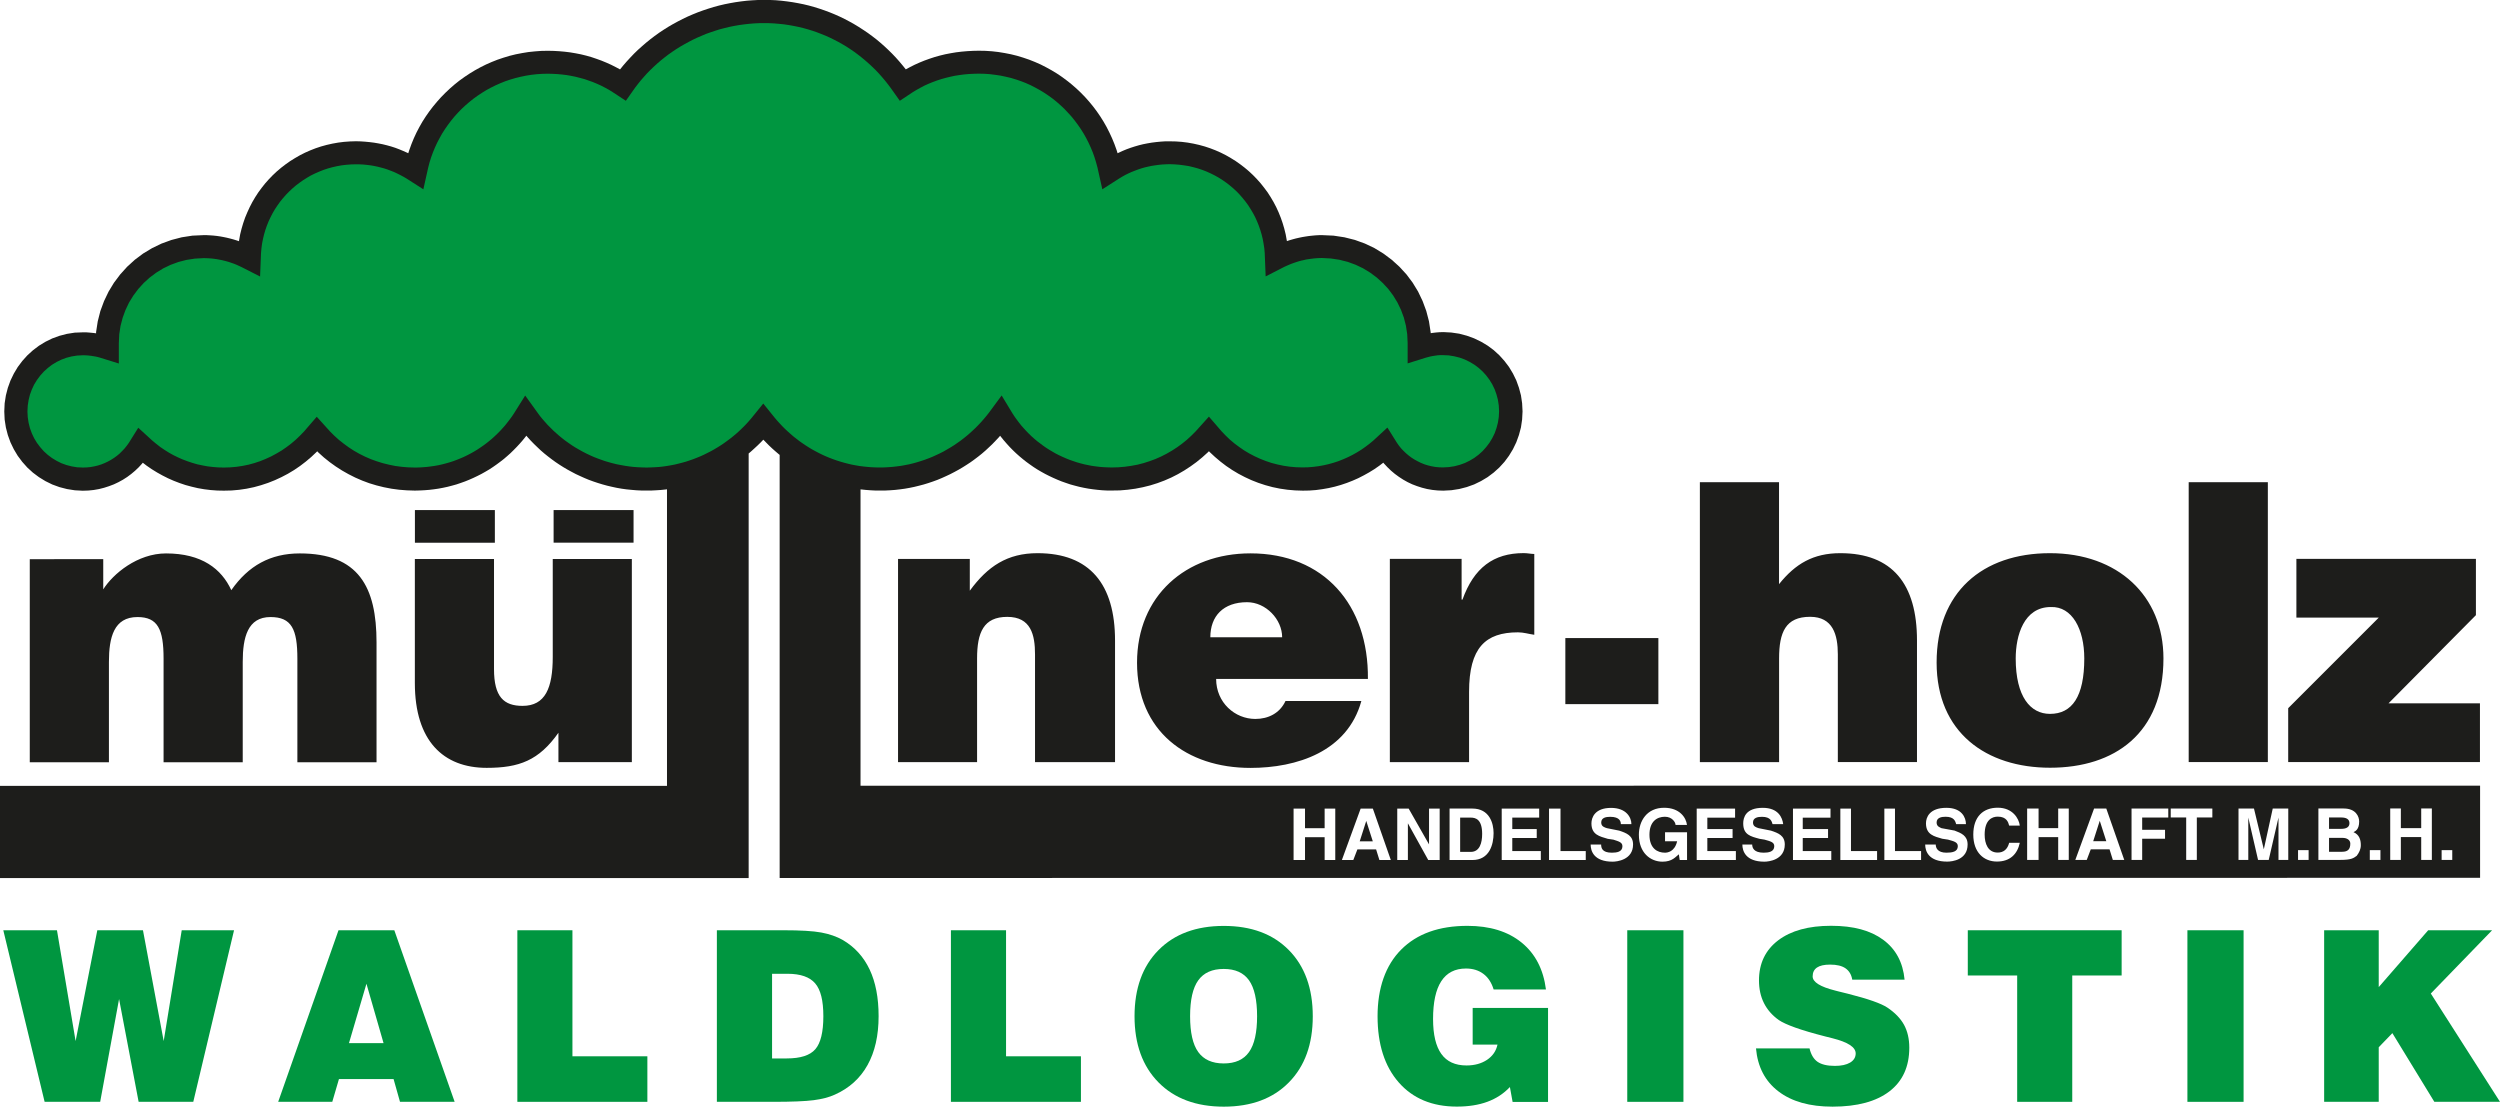 <svg xmlns="http://www.w3.org/2000/svg" id="Ebene_1" data-name="Ebene 1" viewBox="0 0 409 181.05"><defs><style>      .cls-1, .cls-2 {        fill: #009640;      }      .cls-2, .cls-3 {        fill-rule: evenodd;      }      .cls-3 {        fill: #1d1d1b;      }    </style></defs><path class="cls-3" d="M401.19,139.08h-1.74v1.6h1.74v-1.6ZM396.11,136.94v3.74h1.74v-8.41h-1.74v3.21h-3.33v-3.21h-1.74v8.41h1.74v-3.74h3.33ZM389.44,139.08h-1.74v1.6h1.74v-1.6ZM381.03,133.74h2c.8,0,1.34.27,1.34.93s-.53.93-1.34.93h-2v-1.87ZM381.03,137.08h2.27c.54,0,1.21.27,1.21.93,0,.93-.4,1.34-1.34,1.34h-2.14v-2.27ZM379.3,140.68h3.6c1.73,0,2.13-.27,2.66-.67.4-.53.67-1.07.67-1.74,0-.93-.27-1.73-1.2-2.13.27-.14.93-.4.93-1.74,0-.8-.53-2.13-2.53-2.13h-4.14v8.41ZM377.69,139.08h-1.73v1.6h1.73v-1.6ZM374.35,132.28h-2.53l-1.46,6.67-1.61-6.67h-2.53v8.41h1.6v-6.94l1.6,6.94h1.74l1.6-6.94v6.94h1.6v-8.41ZM359.41,133.74h2.53v-1.46h-6.81v1.46h2.53v6.94h1.74v-6.94ZM350.46,137.22h3.74v-1.47h-3.74v-2h4.27v-1.47h-6.01v8.41h1.74v-3.47ZM343.52,134.28l1.07,3.34h-2.14l1.07-3.34ZM342.05,138.95h3.07l.54,1.74h1.87l-2.94-8.41h-2l-3.07,8.41h1.87l.66-1.74ZM336.72,136.95v3.74h1.73v-8.41h-1.73v3.2h-3.21s0-3.2,0-3.2h-1.87v8.41h1.87v-3.74h3.21ZM330.44,135.08c-.14-1.21-1.21-2.94-3.6-2.94s-4.01,1.46-4.01,4.4,1.74,4.41,3.87,4.41,3.34-1.2,3.74-3.07h-1.74c-.27,1.07-.93,1.6-1.87,1.6-1.6,0-2.14-1.46-2.14-2.94,0-2.4,1.2-2.94,2.14-2.94,1.46,0,1.73.93,1.87,1.47h1.74ZM314.96,138.16c0,1.06.53,2.8,3.6,2.8.8,0,3.34-.27,3.34-2.8,0-1.47-1.07-1.87-2.14-2.28l-2.13-.39c-.27-.14-.8-.27-.8-.93,0-.8.8-.94,1.47-.94,1.46,0,1.6.8,1.73,1.21h1.6c0-1.07-.67-2.67-3.2-2.67-2.8,0-3.34,1.6-3.34,2.53,0,1.87,1.34,2.14,2.67,2.53l.93.14c.94.27,1.6.4,1.61,1.07,0,.93-.94,1.07-1.87,1.07-1.46,0-1.74-.8-1.74-1.33h-1.73ZM310.02,132.29h-1.74v8.41h6.01v-1.47h-4.27v-6.93ZM302.81,132.29h-1.73v8.41h6.01v-1.46h-4.27v-6.94ZM299.48,132.29h-6.15v8.41h6.27v-1.46h-4.67v-2.14h4.14v-1.46h-4.14v-1.87h4.54v-1.46ZM285.05,138.16c0,1.07.54,2.81,3.61,2.81.67,0,3.33-.27,3.33-2.81,0-1.47-1.06-1.87-2.27-2.27l-2-.4c-.4-.13-.93-.27-.93-.93,0-.8.8-.93,1.47-.93,1.46,0,1.6.8,1.73,1.2h1.74c-.13-1.07-.8-2.67-3.34-2.67-2.8,0-3.2,1.6-3.2,2.54,0,1.87,1.2,2.13,2.67,2.53l.8.13c.94.27,1.61.4,1.61,1.07,0,.93-.94,1.07-1.74,1.07-1.6,0-1.87-.8-1.87-1.33h-1.61ZM283.85,132.29h-6.27v8.41h6.41v-1.46h-4.67v-2.14h4.13v-1.46h-4.13v-1.87h4.54v-1.47ZM272.38,137.63h2c-.4,1.74-1.6,1.87-2,1.87-1.2,0-2.53-.67-2.53-2.94,0-2.13,1.2-2.94,2.53-2.94,1.2,0,1.74.93,1.74,1.34h1.87c-.14-1.2-1.2-2.81-3.74-2.81-2.8,0-4.13,2.14-4.13,4.41,0,2.94,1.87,4.41,3.87,4.41,1.6,0,2.14-.8,2.67-1.21l.14.94h1.2v-4.54h-3.6v1.47ZM260.23,138.16c0,1.07.53,2.81,3.6,2.81.67,0,3.34-.27,3.34-2.81,0-1.46-1.07-1.87-2.27-2.27l-2-.4c-.4-.13-.94-.27-.94-.93,0-.8.8-.93,1.47-.93,1.6,0,1.74.8,1.74,1.2h1.73c0-1.06-.8-2.66-3.33-2.66-2.67,0-3.21,1.6-3.21,2.53,0,1.87,1.34,2.13,2.67,2.53l.93.14c.8.27,1.47.4,1.47,1.07,0,.93-.93,1.06-1.74,1.06-1.6,0-1.74-.8-1.74-1.33h-1.73ZM255.29,132.29h-1.87v8.41h6.01v-1.47h-4.13v-6.94ZM251.82,132.29h-6.14v8.41h6.4v-1.47h-4.67v-2.13h4v-1.47h-4v-1.87h4.4v-1.47ZM238.87,133.76h1.74c.8,0,1.87.27,1.87,2.67,0,1.46-.4,2.94-1.87,2.94h-1.73v-5.61ZM237.14,140.7h3.74c2.8,0,3.47-2.53,3.47-4.41,0-1.6-.67-4.01-3.47-4.01h-3.73v8.41ZM233.8,138.16l-3.34-5.87h-1.87v8.41h1.74v-6.01s3.33,6.01,3.33,6.01h1.87v-8.41h-1.74v5.87ZM223.52,134.3l1.07,3.34h-2.14l1.07-3.34ZM222.06,138.96h3.07l.54,1.74h1.87l-2.94-8.41h-2l-3.07,8.41h1.87l.67-1.74ZM216.71,136.97v3.73h1.74v-8.41h-1.74v3.2h-3.21v-3.2h-1.87v8.41h1.87v-3.73s3.2,0,3.2,0ZM371.02,124.67v-45.78h-12.95v45.78h12.95ZM405.72,124.66v-9.6h-14.95l14.29-14.42v-9.21h-29.37v9.61h13.48l-14.82,14.82v8.81h31.37ZM316.83,108.39c0-11.48,7.47-17.89,18.55-17.89s18.56,6.94,18.56,17.22c0,12.27-8,17.88-18.55,17.88-10.42,0-18.56-5.74-18.56-17.21ZM335.51,99.31c-4.41,0-5.74,4.67-5.74,8.41,0,6.27,2.41,9.07,5.61,9.07,3.6,0,5.61-2.8,5.61-9.07,0-4.81-2-8.54-5.47-8.41ZM278.11,124.68h12.95v-16.96c0-4.27,1.06-6.81,5.07-6.81,3.74,0,4.54,2.94,4.54,6.14v17.62h12.95v-19.89c0-9.21-4.01-14.29-12.56-14.28-4.4,0-7.34,1.73-10.01,5.07v-16.68h-12.95v45.78ZM227.39,124.68h12.95v-11.49c0-7.21,2.67-9.74,8-9.74.93,0,1.74.27,2.67.4v-13.22c-.53,0-1.07-.14-1.74-.14-4.94,0-8.14,2.41-10.01,7.61h-.14v-6.67h-11.74v33.24ZM223.79,111.07h-24.83c0,3.88,3.07,6.55,6.41,6.55,2.13,0,4.01-.94,4.94-2.94h12.41c-2.27,8.28-10.54,10.95-18.15,10.95-10.41,0-18.55-6-18.55-17.21,0-10.95,8-17.89,18.55-17.89,12.02,0,19.35,8.41,19.22,20.55ZM198.02,104.26h11.74c0-2.94-2.67-5.74-5.74-5.74-3.88,0-6.01,2.27-6.01,5.74ZM146.9,124.69h12.95v-16.96c0-4.27,1.07-6.81,4.94-6.81s4.54,2.94,4.54,6.14v17.62h13.09s0-19.89,0-19.89c0-9.21-4.13-14.29-12.68-14.29-4.94,0-8.15,2.14-11.08,6.14v-5.2h-11.74v33.24ZM4.87,124.71h12.95v-16.42c0-4,.8-7.34,4.67-7.34,3.33,0,4.27,2,4.27,6.8v16.96h12.95s0-16.42,0-16.42c0-4.01.8-7.34,4.54-7.34,3.47,0,4.4,2,4.4,6.81v16.95h12.95v-19.62c0-9.08-2.94-14.55-12.55-14.55-4.81,0-8.41,2-11.21,6.01-1.6-3.47-4.81-6.01-10.68-6.01-4.67,0-8.67,3.34-10.27,5.88v-4.94H4.87v33.24ZM90.57,83.45h13.08v5.33h-13.08s0-5.33,0-5.33ZM67.88,83.45h13.08v5.34h-13.08v-5.34ZM103.38,91.45h-12.95s0,16.02,0,16.02c0,5.08-1.21,8.01-4.94,8.01-3.07,0-4.67-1.47-4.67-6.01v-18.02h-12.95v20.29c0,9.48,4.67,13.88,11.75,13.88,5.33,0,8.54-1.21,11.74-5.74v4.81h12.01v-33.24ZM256.09,104.39h15.22v10.81h-15.22v-10.81ZM109.12,80.05v48.52s-109.12,0-109.12,0v15.08h122.48s0-69.46,0-69.46l.4-.34.54-.49.53-.49.52-.51.41-.43.41.42.51.52.52.49.54.48.55.47.14.11v69.22s278.19-.03,278.19-.03v-15.08l-264.96.02v-48.49s.08.01.08.01l.77.08.78.06.78.04h.8s.82,0,.82,0l.81-.04.81-.06.8-.09.8-.11.79-.14.77-.16.77-.19.76-.2.75-.23.74-.25.74-.27.72-.3.71-.32.7-.33.69-.36.68-.37.66-.39.65-.41.64-.42.62-.45.61-.46.6-.48.58-.5.56-.52.55-.52.53-.55.52-.55.25-.29.13.17.46.57.48.55.49.54.51.52.52.5.55.49.56.47.57.45.59.43.6.42.62.4.63.37.65.36.65.33.68.32.68.3.69.28.71.25.71.24.73.2.73.19.74.16.75.14.76.11.77.09.77.07.78.04h.8s1.28-.02,1.28-.02l1.28-.11,1.25-.17,1.23-.24,1.21-.3,1.18-.37,1.15-.43,1.12-.49,1.08-.55,1.05-.61,1.01-.66.98-.71.93-.76.9-.81.2-.2.13.14.86.8.9.76.93.71.98.66,1.02.61,1.05.55,1.08.5,1.12.44,1.15.38,1.18.32,1.21.25,1.24.18,1.25.11,1.27.04,1.07-.02,1.06-.08,1.04-.14,1.03-.18,1.01-.23.99-.28.98-.33.95-.37.93-.41.9-.46.88-.49.86-.53.82-.57.64-.49.11.14.56.6.58.56.63.53.67.49.69.45.73.41.76.36.79.3.81.26.83.21.87.15.88.09.91.03,1.31-.07,1.29-.2,1.24-.32,1.2-.43,1.13-.55,1.07-.64,1-.75.92-.83.84-.92.74-1,.65-1.07.55-1.14.43-1.19.33-1.24.19-1.29.07-1.33-.07-1.33-.19-1.29-.33-1.24-.43-1.2-.55-1.13-.65-1.08-.75-.99-.83-.92-.92-.84-1-.74-1.07-.64-1.14-.55-1.19-.43-1.24-.33-1.29-.19-1.3-.07-.65.02-.6.05-.58.07-.24.04-.02-.2-.27-1.75-.44-1.69-.6-1.62-.74-1.55-.89-1.46-1.02-1.36-1.15-1.25-1.26-1.14-1.37-1.02-1.46-.89-1.56-.74-1.63-.59-1.71-.43-1.78-.27-1.78-.08h-.59s-.55.03-.55.03l-.55.05-.55.06-.54.08-.54.09-.53.11-.53.12-.52.14-.52.15-.43.14-.03-.17-.17-.94-.23-.93-.27-.91-.31-.89-.35-.87-.39-.85-.43-.82-.47-.8-.5-.78-.55-.74-.57-.72-.61-.69-.64-.66-.67-.63-.71-.6-.73-.56-.75-.53-.79-.49-.8-.46-.83-.42-.86-.38-.88-.34-.9-.3-.91-.25-.93-.21-.95-.17-.96-.12-.97-.07-.99-.02h-.75s-.74.05-.74.05l-.73.07-.72.09-.71.12-.71.14-.69.17-.69.2-.68.22-.66.24-.65.27-.65.3-.17.08-.16-.52-.35-.97-.39-.95-.43-.93-.46-.91-.5-.88-.54-.86-.57-.83-.61-.81-.64-.78-.67-.75-.7-.72-.73-.69-.76-.66-.79-.63-.81-.6-.83-.56-.86-.52-.89-.49-.9-.46-.93-.41-.96-.38-.97-.33-.99-.3-1.01-.25-1.02-.2-1.04-.17-1.05-.12-1.07-.07-1.08-.02-.94.02-.93.05-.92.08-.91.11-.9.15-.88.17-.87.21-.86.24-.85.28-.83.3-.81.33-.8.36-.77.39-.67.36-.5-.62-.56-.67-.58-.65-.6-.63-.62-.61-.64-.6-.66-.58-.67-.56-.69-.53-.71-.52-.73-.49-.74-.48-.76-.46-.77-.43-.78-.41-.8-.39-.81-.36-.83-.34-.83-.31-.85-.29-.86-.27-.87-.24-.88-.21-.9-.18-.9-.16-.91-.13-.92-.11-.93-.08-.93-.04-.95-.02-.95.02-.94.05-.93.07-.93.11-.92.13-.91.16-.9.18-.89.21-.89.24-.87.27-.87.29-.85.31-.84.34-.83.36-.81.39-.8.41-.79.43-.77.45-.76.48-.74.49-.72.52-.71.54-.69.56-.67.58-.66.59-.63.61-.61.64-.6.65-.58.67-.51.63-.67-.36-.77-.39-.8-.36-.8-.33-.83-.3-.83-.28-.85-.24-.86-.21-.87-.17-.89-.15-.9-.11-.9-.08-.91-.05-.92-.02-1.08.02-1.07.08-1.05.11-1.04.17-1.03.2-1.01.25-.99.3-.98.33-.96.38-.93.41-.92.46-.89.49-.87.53-.84.56-.82.59-.79.63-.76.66-.74.7-.71.72-.67.75-.65.78-.61.8-.58.83-.55.86-.5.88-.47.9-.43.93-.39.95-.35.97-.17.52-.17-.08-.65-.29-.65-.27-.66-.25-.68-.22-.69-.19-.69-.17-.71-.14-.71-.12-.72-.09-.73-.07-.74-.05-.75-.02-.99.03-.97.07-.96.12-.95.17-.93.21-.91.25-.9.3-.87.34-.86.38-.83.42-.8.46-.79.49-.75.53-.73.56-.71.6-.67.63-.64.66-.61.69-.57.72-.55.75-.5.77-.47.8-.43.83-.39.85-.36.86-.31.9-.27.91-.23.93-.17.95-.02.17-.42-.14-.52-.16-.52-.14-.53-.13-.53-.11-.54-.1-.55-.08-.55-.06-.55-.04-.56-.03h-.58s-1.77.08-1.77.08l-1.75.27-1.69.44-1.62.59-1.55.75-1.46.88-1.36,1.02-1.25,1.14-1.14,1.26-1.02,1.36-.88,1.45-.74,1.55-.6,1.62-.43,1.69-.27,1.75v.21s-.36-.05-.36-.05l-.6-.06-.61-.05h-.65s-1.28.05-1.28.05l-1.27.2-1.23.32-1.18.43-1.12.55-1.05.64-.99.75-.91.83-.83.92-.74.99-.64,1.07-.55,1.14-.43,1.19-.32,1.24-.2,1.29-.06,1.33.06,1.33.2,1.29.32,1.24.43,1.19.55,1.14.64,1.07.74.99.83.93.91.83.99.74,1.06.65,1.12.55,1.18.43,1.24.32,1.27.2,1.29.07.92-.03.88-.09.86-.15.83-.21.81-.26.79-.3.76-.36.73-.4.7-.45.66-.49.63-.53.59-.56.55-.6.12-.15.64.49.83.57.86.53.88.49.91.46.93.41.96.37.98.33,1,.27,1.02.24,1.04.18,1.06.13,1.08.08,1.09.02,1.25-.03,1.24-.11,1.21-.18,1.2-.25,1.16-.32,1.15-.38,1.11-.44,1.08-.5,1.05-.55,1.02-.61.97-.66.93-.71.9-.76.85-.8.14-.14.2.21.9.81.95.76.99.71,1.03.66,1.06.6,1.09.55,1.13.49,1.15.43,1.19.36,1.21.3,1.24.24,1.26.17,1.28.1,1.28.04.8-.02.78-.04.77-.06.76-.09.76-.11.75-.14.74-.16.73-.19.72-.2.71-.24.7-.25.69-.28.68-.3.67-.32.65-.33.64-.36.63-.37.61-.4.6-.42.58-.43.58-.45.55-.47.55-.49.52-.51.51-.52.49-.53.48-.55.46-.57.14-.18.23.27.51.56.53.54.55.53.55.52.58.5.6.48.6.46.62.45.64.43.65.41.66.39.68.37.68.36.71.33.71.32.72.3.74.27.75.25.75.23.77.21.77.18.79.17.8.14.8.11.8.08.82.07.83.04h.83s.78,0,.78,0l.78-.04.77-.05.76-.08.25-.03Z"></path><polyline class="cls-2" points="124.99 3.78 125.82 3.79 126.64 3.83 127.45 3.9 128.25 3.98 129.05 4.1 129.83 4.24 130.61 4.4 131.37 4.58 132.13 4.79 132.88 5.02 133.61 5.27 134.34 5.55 135.06 5.84 135.77 6.16 136.46 6.5 137.14 6.85 137.81 7.23 138.47 7.62 139.11 8.04 139.74 8.47 140.36 8.93 140.96 9.4 141.55 9.89 142.12 10.39 142.68 10.91 143.23 11.44 143.75 11.99 144.26 12.56 144.75 13.14 145.23 13.74 145.69 14.35 147.21 16.49 149.36 15.06 149.98 14.69 150.61 14.34 151.26 14 151.92 13.7 152.59 13.43 153.29 13.17 154 12.94 154.72 12.74 155.45 12.56 156.2 12.4 156.96 12.28 157.72 12.18 158.5 12.11 159.3 12.07 160.1 12.05 161.02 12.07 161.91 12.13 162.8 12.24 163.68 12.37 164.53 12.55 165.38 12.75 166.21 13 167.03 13.28 167.83 13.59 168.61 13.94 169.37 14.33 170.12 14.74 170.84 15.18 171.54 15.65 172.23 16.15 172.89 16.68 173.52 17.24 174.14 17.82 174.72 18.44 175.29 19.06 175.82 19.72 176.33 20.4 176.82 21.11 177.27 21.83 177.69 22.57 178.08 23.34 178.44 24.12 178.77 24.91 179.06 25.73 179.32 26.57 179.55 27.42 180.34 30.97 183.12 29.19 183.6 28.9 184.1 28.62 184.61 28.37 185.12 28.14 185.65 27.93 186.18 27.73 186.72 27.55 187.27 27.39 187.83 27.26 188.39 27.14 188.97 27.05 189.56 26.97 190.14 26.91 190.74 26.88 191.33 26.86 192.14 26.89 192.93 26.95 193.7 27.05 194.47 27.17 195.22 27.35 195.96 27.55 196.68 27.79 197.38 28.06 198.07 28.37 198.73 28.7 199.39 29.07 200.02 29.47 200.62 29.89 201.21 30.35 201.77 30.82 202.31 31.32 202.82 31.85 203.31 32.42 203.77 32.99 204.21 33.59 204.61 34.22 204.99 34.86 205.34 35.52 205.65 36.2 205.93 36.9 206.18 37.61 206.4 38.35 206.58 39.09 206.72 39.85 206.84 40.63 206.91 41.42 207.06 45.22 210.09 43.67 210.48 43.49 210.87 43.32 211.26 43.16 211.65 43.02 212.06 42.88 212.47 42.75 212.88 42.64 213.29 42.55 213.71 42.45 214.14 42.39 214.56 42.33 214.99 42.28 215.43 42.24 215.87 42.22 216.27 42.21 217.74 42.29 219.13 42.5 220.48 42.84 221.77 43.31 222.99 43.89 224.14 44.59 225.22 45.39 226.21 46.29 227.12 47.27 227.92 48.34 228.62 49.49 229.2 50.69 229.67 51.96 230.01 53.29 230.22 54.66 230.29 56.12 230.29 59.45 233.19 58.54 233.58 58.43 233.97 58.33 234.37 58.25 234.76 58.19 235.18 58.13 235.61 58.1 236.04 58.1 237.01 58.14 237.92 58.29 238.8 58.51 239.65 58.82 240.45 59.21 241.2 59.66 241.91 60.19 242.56 60.78 243.15 61.43 243.68 62.14 244.14 62.89 244.53 63.7 244.83 64.54 245.06 65.42 245.2 66.34 245.25 67.28 245.2 68.23 245.06 69.14 244.83 70.02 244.53 70.87 244.14 71.67 243.68 72.43 243.15 73.13 242.56 73.79 241.91 74.38 241.2 74.91 240.45 75.36 239.65 75.75 238.81 76.05 237.93 76.28 237.01 76.42 236.05 76.47 235.42 76.45 234.8 76.39 234.19 76.28 233.61 76.14 233.04 75.96 232.49 75.74 231.96 75.48 231.44 75.2 230.95 74.89 230.48 74.54 230.04 74.17 229.62 73.77 229.22 73.35 228.86 72.9 228.53 72.43 226.98 69.95 224.67 72.08 224.04 72.6 223.38 73.1 222.71 73.57 222 74.01 221.27 74.42 220.53 74.79 219.76 75.13 218.98 75.44 218.19 75.7 217.37 75.93 216.54 76.12 215.7 76.27 214.84 76.38 213.98 76.45 213.1 76.47 212.05 76.44 211.01 76.35 209.99 76.2 209 75.99 208.03 75.74 207.08 75.42 206.16 75.06 205.27 74.65 204.39 74.19 203.55 73.69 202.75 73.14 201.97 72.56 201.22 71.93 200.52 71.26 199.85 70.56 197.78 68.16 195.63 70.55 194.91 71.27 194.17 71.95 193.38 72.59 192.57 73.18 191.72 73.73 190.85 74.23 189.95 74.69 189.02 75.1 188.07 75.45 187.1 75.76 186.1 76.02 185.07 76.21 184.02 76.36 182.95 76.45 181.85 76.48 181.2 76.46 180.55 76.43 179.91 76.38 179.26 76.3 178.62 76.21 178 76.09 177.38 75.96 176.76 75.8 176.16 75.63 175.57 75.43 174.97 75.22 174.4 74.99 173.83 74.74 173.27 74.48 172.72 74.2 172.18 73.89 171.66 73.58 171.14 73.25 170.64 72.9 170.15 72.53 169.66 72.16 169.2 71.77 168.75 71.37 168.31 70.94 167.89 70.51 167.48 70.06 167.08 69.61 166.71 69.14 166.34 68.65 165.99 68.16 165.66 67.66 163.87 64.7 161.79 67.52 161.38 68.04 160.96 68.54 160.53 69.03 160.08 69.51 159.62 69.98 159.15 70.42 158.66 70.87 158.16 71.3 157.65 71.71 157.13 72.11 156.59 72.49 156.05 72.86 155.49 73.21 154.92 73.54 154.35 73.87 153.76 74.17 153.16 74.45 152.55 74.73 151.93 74.98 151.31 75.21 150.68 75.42 150.04 75.62 149.39 75.8 148.73 75.96 148.07 76.09 147.41 76.21 146.72 76.3 146.04 76.38 145.36 76.43 144.66 76.47 143.95 76.48 143.28 76.47 142.6 76.44 141.94 76.39 141.28 76.32 140.63 76.24 139.99 76.13 139.35 76.01 138.72 75.86 138.1 75.7 137.48 75.52 136.88 75.33 136.28 75.12 135.68 74.89 135.1 74.65 134.53 74.39 133.96 74.11 133.41 73.82 132.86 73.52 132.33 73.2 131.81 72.87 131.29 72.52 130.78 72.16 130.29 71.78 129.8 71.4 129.33 70.99 128.87 70.58 128.42 70.16 127.98 69.72 127.56 69.27 127.15 68.82 126.75 68.35 124.87 66.02 122.99 68.34 122.59 68.81 122.18 69.27 121.75 69.72 121.31 70.15 120.86 70.58 120.4 70.99 119.92 71.39 119.43 71.78 118.93 72.15 118.42 72.52 117.9 72.87 117.37 73.2 116.83 73.52 116.29 73.82 115.72 74.11 115.16 74.39 114.59 74.65 114 74.89 113.41 75.12 112.81 75.33 112.2 75.53 111.59 75.7 110.97 75.86 110.34 76.01 109.7 76.13 109.06 76.24 108.42 76.33 107.77 76.4 107.11 76.44 106.45 76.47 105.79 76.49 105.06 76.47 104.36 76.44 103.66 76.39 102.96 76.31 102.28 76.21 101.61 76.09 100.93 75.96 100.27 75.8 99.61 75.62 98.97 75.43 98.34 75.21 97.71 74.98 97.08 74.73 96.48 74.46 95.89 74.18 95.29 73.87 94.72 73.55 94.15 73.22 93.59 72.87 93.06 72.5 92.52 72.12 92 71.72 91.5 71.31 91.01 70.88 90.53 70.45 90.07 69.99 89.61 69.53 89.18 69.05 88.75 68.56 88.34 68.06 87.96 67.54 85.92 64.71 84.08 67.64 83.74 68.15 83.38 68.64 83 69.13 82.62 69.61 82.21 70.07 81.8 70.52 81.37 70.95 80.93 71.37 80.48 71.78 80.01 72.17 79.53 72.55 79.04 72.91 78.53 73.26 78.03 73.59 77.5 73.91 76.96 74.21 76.42 74.49 75.86 74.76 75.3 75 74.73 75.23 74.14 75.45 73.55 75.64 72.95 75.81 72.34 75.97 71.72 76.11 71.1 76.22 70.47 76.31 69.83 76.39 69.19 76.44 68.53 76.48 67.88 76.49 66.78 76.46 65.71 76.37 64.65 76.23 63.62 76.02 62.61 75.77 61.62 75.46 60.65 75.11 59.71 74.7 58.79 74.24 57.91 73.74 57.06 73.19 56.24 72.59 55.44 71.96 54.69 71.28 53.98 70.57 51.82 68.18 49.75 70.58 49.08 71.27 48.38 71.94 47.64 72.57 46.86 73.16 46.06 73.71 45.21 74.21 44.36 74.67 43.46 75.08 42.55 75.45 41.61 75.76 40.66 76.02 39.68 76.22 38.68 76.37 37.67 76.46 36.64 76.49 35.73 76.47 34.85 76.4 33.98 76.3 33.12 76.14 32.27 75.96 31.45 75.72 30.64 75.45 29.85 75.15 29.08 74.81 28.33 74.44 27.6 74.03 26.9 73.59 26.22 73.13 25.57 72.62 24.94 72.1 22.62 69.98 21.08 72.45 20.74 72.92 20.38 73.37 19.98 73.79 19.57 74.2 19.13 74.57 18.66 74.91 18.16 75.23 17.65 75.51 17.12 75.76 16.57 75.98 16 76.16 15.41 76.3 14.8 76.41 14.19 76.47 13.56 76.49 12.62 76.45 11.73 76.3 10.87 76.08 10.04 75.78 9.26 75.39 8.5 74.93 7.81 74.41 7.16 73.82 6.58 73.16 6.05 72.46 5.59 71.7 5.21 70.9 4.9 70.05 4.68 69.17 4.54 68.26 4.49 67.31 4.54 66.36 4.68 65.45 4.9 64.56 5.21 63.72 5.59 62.91 6.05 62.16 6.58 61.45 7.16 60.8 7.81 60.21 8.5 59.68 9.26 59.22 10.04 58.84 10.87 58.53 11.73 58.31 12.62 58.17 13.57 58.12 14 58.13 14.45 58.16 14.89 58.21 15.32 58.28 15.74 58.35 16.15 58.45 16.55 58.57 19.44 59.47 19.44 56.14 19.51 54.68 19.72 53.31 20.07 51.98 20.53 50.72 21.11 49.5 21.81 48.36 22.61 47.29 23.51 46.3 24.49 45.41 25.56 44.61 26.7 43.91 27.91 43.33 29.19 42.86 30.51 42.52 31.88 42.31 33.33 42.23 33.74 42.24 34.17 42.26 34.61 42.29 35.03 42.34 35.46 42.4 35.88 42.48 36.3 42.56 36.72 42.66 37.13 42.77 37.54 42.89 37.94 43.03 38.34 43.17 38.73 43.33 39.12 43.51 39.51 43.69 42.55 45.24 42.7 41.44 42.77 40.65 42.87 39.87 43.02 39.11 43.2 38.36 43.41 37.63 43.66 36.92 43.94 36.22 44.26 35.54 44.6 34.88 44.98 34.23 45.39 33.61 45.82 33.01 46.29 32.43 46.77 31.88 47.29 31.35 47.83 30.84 48.39 30.36 48.98 29.91 49.59 29.48 50.21 29.09 50.86 28.71 51.53 28.38 52.22 28.08 52.92 27.8 53.64 27.56 54.37 27.36 55.12 27.19 55.89 27.05 56.66 26.96 57.45 26.9 58.26 26.88 58.86 26.89 59.45 26.92 60.04 26.98 60.62 27.05 61.2 27.15 61.77 27.27 62.32 27.41 62.88 27.56 63.42 27.74 63.95 27.94 64.48 28.15 64.99 28.39 65.49 28.64 66 28.91 66.48 29.19 69.26 30.97 70.05 27.43 70.27 26.58 70.53 25.75 70.83 24.93 71.16 24.13 71.52 23.35 71.92 22.59 72.34 21.84 72.8 21.12 73.29 20.42 73.8 19.74 74.34 19.08 74.91 18.45 75.5 17.84 76.12 17.26 76.77 16.7 77.43 16.17 78.12 15.67 78.83 15.2 79.56 14.75 80.31 14.34 81.08 13.96 81.87 13.61 82.67 13.29 83.5 13.01 84.33 12.77 85.18 12.56 86.05 12.38 86.92 12.24 87.81 12.14 88.71 12.08 89.63 12.06 90.4 12.08 91.17 12.12 91.93 12.19 92.69 12.28 93.43 12.41 94.17 12.56 94.9 12.75 95.61 12.94 96.31 13.18 97 13.43 97.68 13.71 98.34 14.01 98.98 14.34 99.62 14.69 100.23 15.07 102.39 16.49 103.9 14.35 104.36 13.75 104.84 13.15 105.34 12.58 105.85 12.01 106.39 11.46 106.95 10.92 107.52 10.4 108.1 9.9 108.71 9.41 109.32 8.94 109.96 8.49 110.6 8.06 111.27 7.64 111.95 7.25 112.64 6.87 113.33 6.51 114.05 6.17 114.77 5.86 115.5 5.55 116.26 5.28 117.01 5.03 117.77 4.79 118.55 4.59 119.33 4.4 120.12 4.24 120.92 4.1 121.72 3.99 122.53 3.9 123.35 3.83 124.17 3.79 124.99 3.78"></polyline><polyline class="cls-2" points="7.3 180.26 .54 152.19 9.32 152.19 12.37 170.32 15.92 152.19 23.39 152.19 26.78 170.32 29.73 152.19 38.29 152.19 31.62 180.26 22.68 180.26 19.48 163.44 16.39 180.26 7.3 180.26"></polyline><path class="cls-2" d="M45.51,180.26l9.87-28.07h9.13l9.87,28.07h-8.94l-1.05-3.72h-8.94l-1.09,3.72h-8.86M57.09,170.66h5.66l-2.8-9.72-2.86,9.72Z"></path><polyline class="cls-2" points="84.64 180.26 84.64 152.19 93.65 152.19 93.65 172.81 105.91 172.81 105.91 180.26 84.64 180.26"></polyline><path class="cls-2" d="M117.28,180.26v-28.07h10.9c2.77,0,4.83.12,6.18.37,1.35.25,2.53.66,3.53,1.23,1.94,1.14,3.4,2.75,4.38,4.82.98,2.07,1.47,4.62,1.47,7.64,0,3.18-.61,5.85-1.82,8.01-1.21,2.17-3,3.78-5.36,4.83-.92.42-2.06.72-3.44.9-1.38.18-3.59.27-6.62.27h-9.22M126.29,173.16h2.42c2.25,0,3.81-.5,4.68-1.51s1.31-2.8,1.31-5.39-.44-4.32-1.33-5.37c-.89-1.05-2.4-1.58-4.53-1.58h-2.53v13.85Z"></path><polyline class="cls-2" points="155.57 180.26 155.57 152.19 164.59 152.19 164.59 172.81 176.84 172.81 176.84 180.26 155.57 180.26"></polyline><path class="cls-2" d="M185.61,166.26c0-4.57,1.31-8.18,3.92-10.82,2.61-2.64,6.17-3.96,10.68-3.96s8.05,1.32,10.65,3.96c2.6,2.64,3.91,6.25,3.91,10.82s-1.3,8.17-3.91,10.82c-2.6,2.65-6.16,3.97-10.65,3.97s-8.07-1.32-10.68-3.97c-2.61-2.65-3.92-6.25-3.92-10.82M194.7,166.26c0,2.66.44,4.61,1.33,5.85.89,1.24,2.28,1.87,4.17,1.87s3.26-.62,4.14-1.86c.88-1.24,1.32-3.19,1.32-5.86s-.44-4.64-1.32-5.88c-.88-1.24-2.26-1.86-4.14-1.86s-3.28.62-4.17,1.87c-.89,1.24-1.33,3.2-1.33,5.87Z"></path><path class="cls-2" d="M247.46,180.26l-.44-2.42c-1.02,1.08-2.24,1.88-3.68,2.41-1.43.53-3.11.79-5.01.79-4.01,0-7.18-1.32-9.49-3.95s-3.47-6.25-3.47-10.83,1.29-8.33,3.87-10.91c2.58-2.59,6.19-3.88,10.84-3.88,3.66,0,6.61.91,8.85,2.73,2.24,1.82,3.57,4.38,3.99,7.68h-8.56c-.34-1.12-.9-1.97-1.67-2.55-.77-.58-1.72-.88-2.85-.88-1.8,0-3.15.69-4.05,2.08-.9,1.38-1.34,3.45-1.34,6.19,0,2.54.45,4.44,1.35,5.7.9,1.26,2.27,1.89,4.12,1.89,1.32,0,2.44-.31,3.36-.92.92-.62,1.49-1.45,1.71-2.49h-4.06v-6h12.33v15.38h-5.81"></path><rect class="cls-1" x="266.22" y="152.19" width="9.19" height="28.07"></rect><path class="cls-2" d="M287.27,171.52h8.77c.24,1.02.68,1.75,1.31,2.19.64.44,1.58.67,2.84.67,1.05,0,1.88-.18,2.49-.54.6-.36.91-.86.91-1.5,0-1.02-1.26-1.84-3.79-2.48-.51-.13-.9-.22-1.16-.29-2.07-.53-3.72-1.02-4.95-1.46-1.23-.44-2.12-.85-2.68-1.23-1.08-.77-1.89-1.7-2.43-2.78-.54-1.08-.81-2.31-.81-3.7,0-2.78,1.05-4.97,3.14-6.56,2.1-1.59,4.98-2.38,8.65-2.38s6.45.76,8.52,2.28c2.07,1.52,3.24,3.69,3.51,6.53h-8.56c-.14-.83-.51-1.44-1.1-1.85-.59-.41-1.43-.61-2.52-.61-.97,0-1.68.16-2.15.48-.47.32-.71.8-.71,1.45,0,.93,1.23,1.7,3.7,2.32.22.06.38.11.5.13.36.09.9.22,1.62.4,3.27.83,5.4,1.58,6.4,2.25,1.24.83,2.15,1.77,2.73,2.82.57,1.05.86,2.3.86,3.74,0,3.1-1.08,5.48-3.25,7.15-2.17,1.66-5.27,2.5-9.31,2.5-3.72,0-6.67-.83-8.85-2.5-2.18-1.66-3.4-4.01-3.67-7.03"></path><polyline class="cls-2" points="330.01 180.26 330.01 159.59 321.93 159.59 321.93 152.19 347.1 152.19 347.1 159.59 339.02 159.59 339.02 180.26 330.01 180.26"></polyline><rect class="cls-1" x="357.86" y="152.19" width="9.19" height="28.07"></rect><polyline class="cls-2" points="380.23 180.26 380.23 152.19 389.16 152.19 389.16 161.49 397.25 152.19 407.71 152.19 397.68 162.54 409 180.26 398.26 180.26 391.39 169.02 389.16 171.33 389.16 180.26 380.23 180.26"></polyline></svg>
